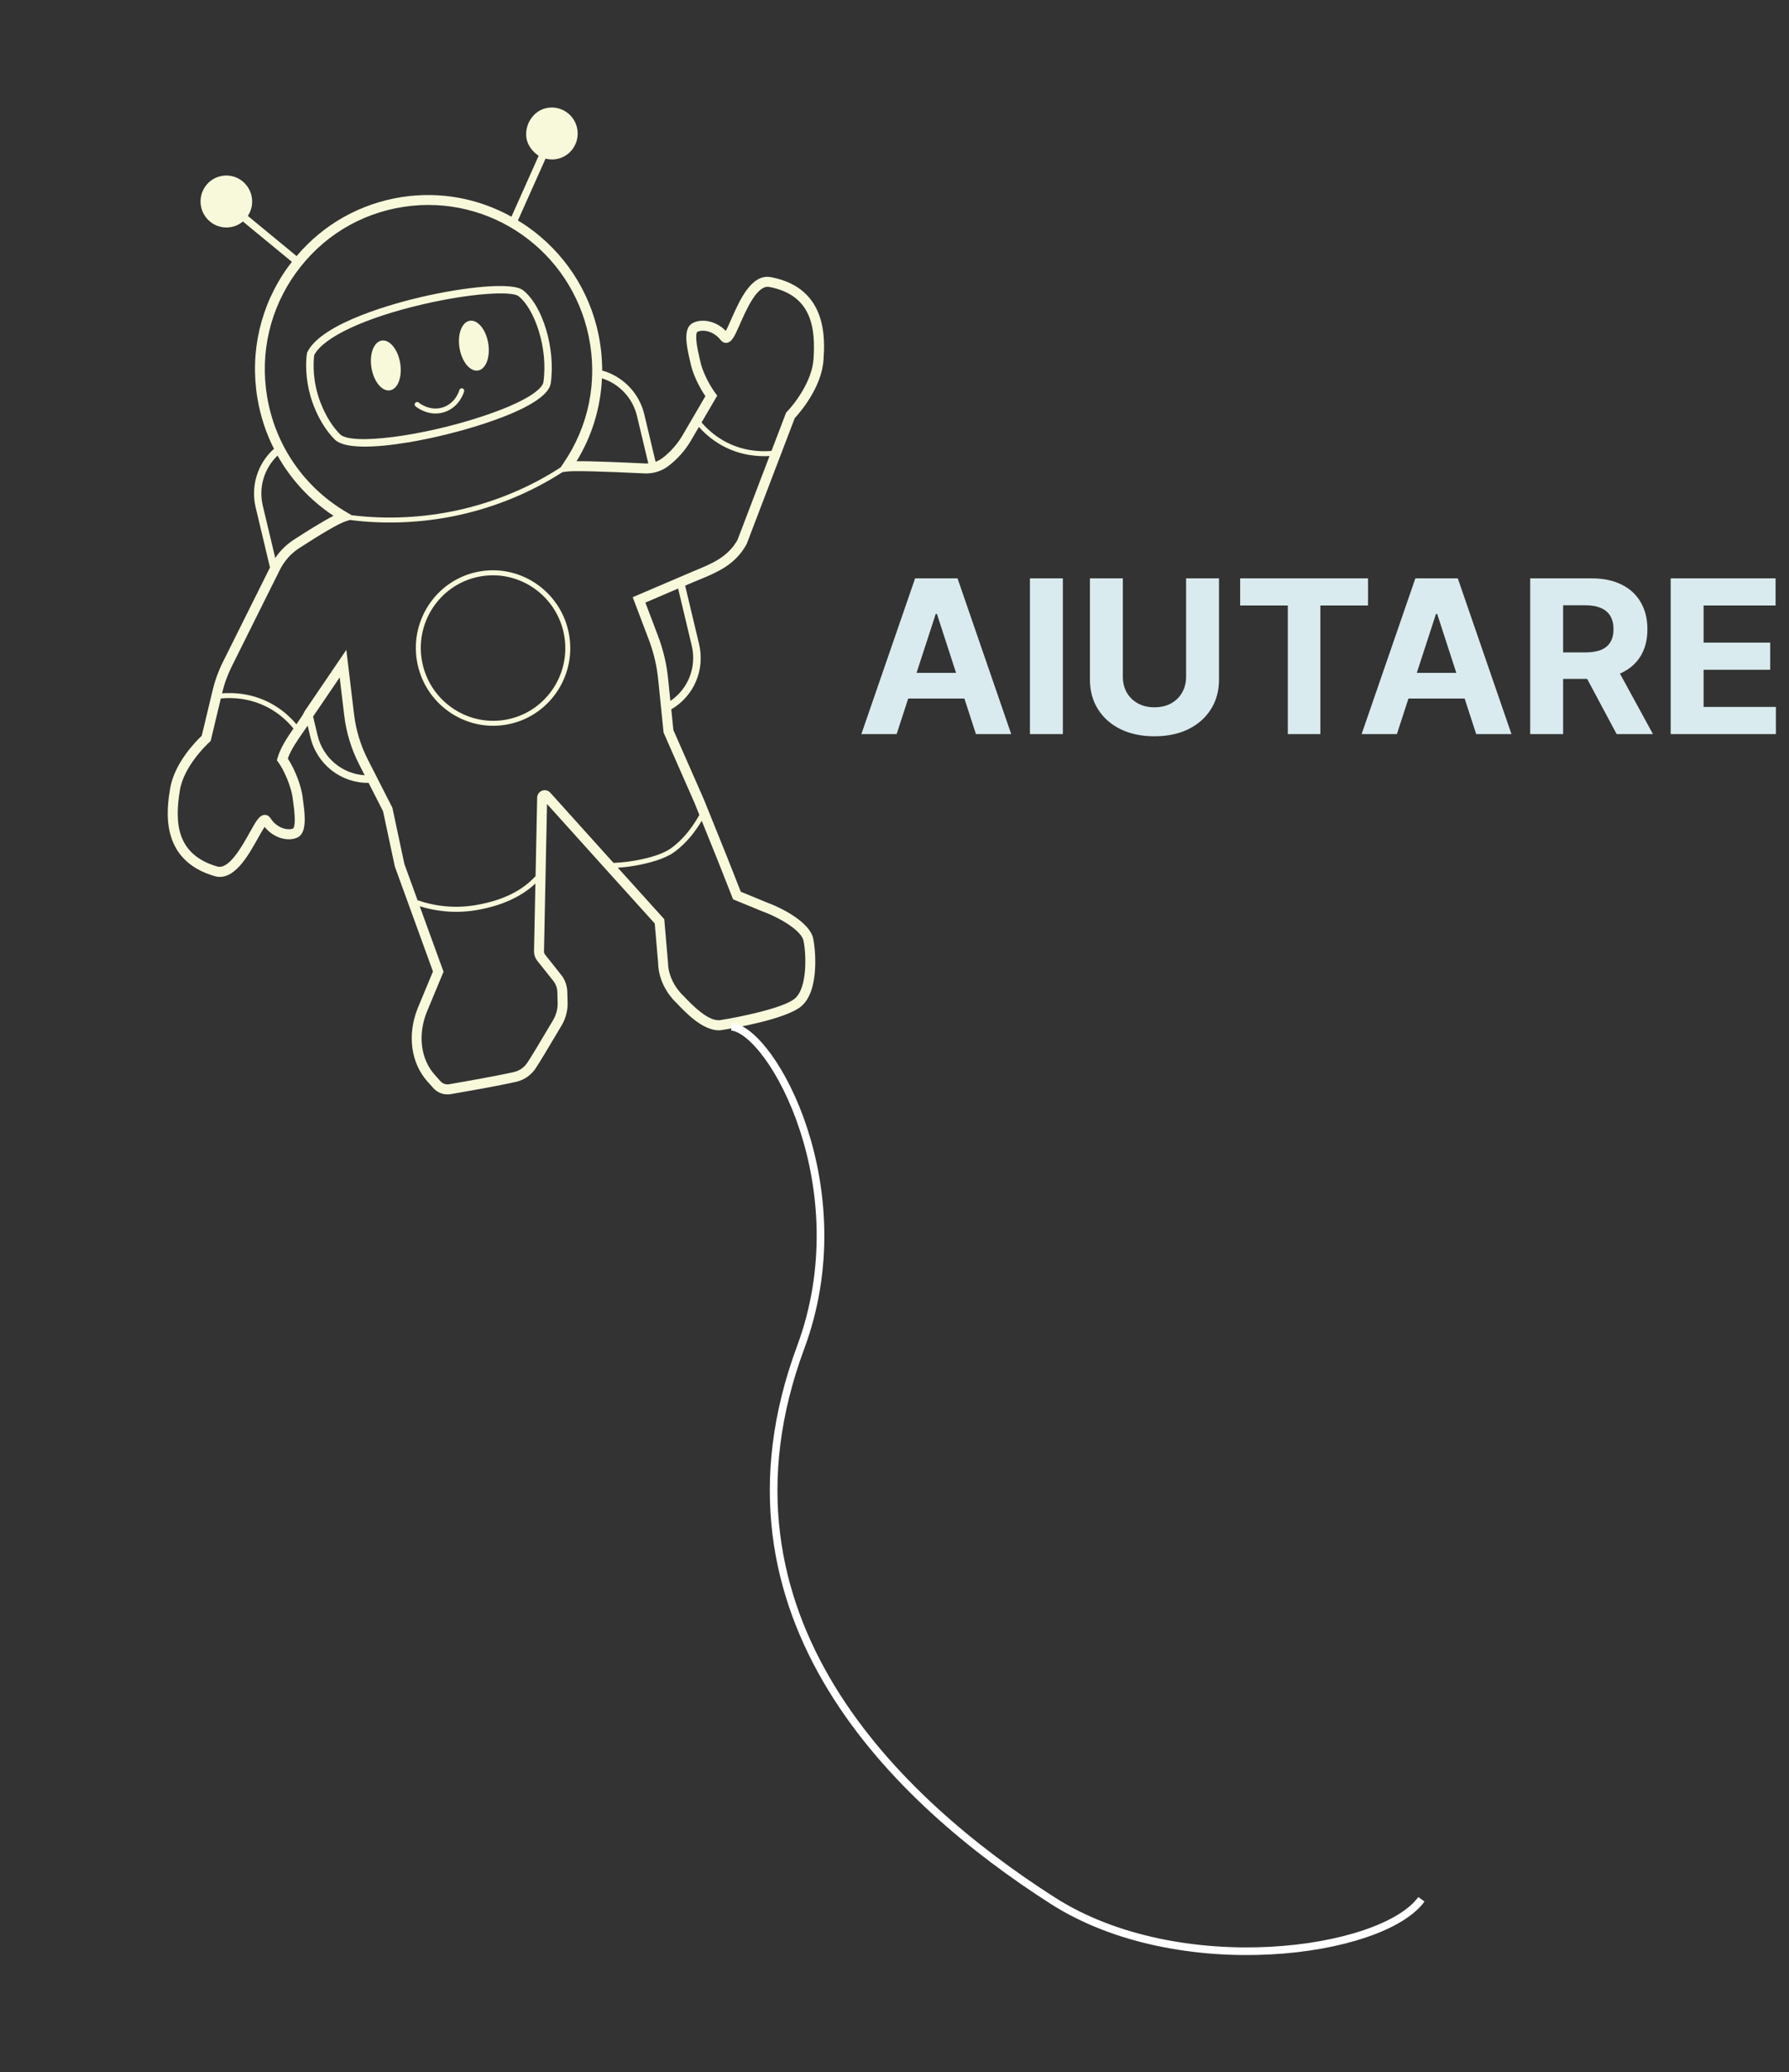 <svg width="234" height="271" viewBox="0 0 234 271" fill="none" xmlns="http://www.w3.org/2000/svg">
<rect x="0" y="0" width="234" height="271" fill="#333333" stroke="none"/>
<g clip-path="url(#clip0_1097_1840)">
<path d="M57.58 54.029C57.768 53.997 57.961 53.949 58.157 53.883C60.075 53.242 60.649 51.398 60.71 51.193C60.76 51.019 60.66 50.837 60.488 50.789C60.315 50.739 60.135 50.838 60.088 51.011C60.038 51.185 59.559 52.725 57.955 53.264C56.224 53.844 54.829 52.693 54.772 52.646C54.634 52.53 54.43 52.547 54.315 52.686C54.2 52.824 54.218 53.03 54.355 53.146C54.42 53.198 55.788 54.327 57.583 54.028L57.58 54.029Z" fill="#F8F8DB"/>
<path d="M51.008 51.049C52.045 50.876 52.642 49.279 52.343 47.482C52.043 45.685 50.96 44.369 49.923 44.542C48.886 44.715 48.288 46.312 48.588 48.108C48.887 49.905 49.971 51.222 51.008 51.049Z" fill="#F8F8DB"/>
<path d="M62.526 48.456C63.562 48.283 64.16 46.687 63.861 44.889C63.561 43.092 62.477 41.776 61.441 41.949C60.404 42.122 59.806 43.718 60.105 45.516C60.405 47.313 61.489 48.629 62.526 48.456Z" fill="#F8F8DB"/>
<path d="M53.366 57.86C56.773 57.292 60.473 56.354 63.457 55.363C67.204 54.119 71.737 52.198 72.037 50.118C72.688 45.643 70.992 39.963 68.412 37.956C66.969 36.836 60.594 37.561 55.04 38.855C52.04 39.554 42.106 42.14 40.195 46.061L40.163 46.126L40.152 46.197C39.959 47.388 39.964 49.583 40.616 51.821C40.652 51.958 41.519 55.203 43.789 57.483C45.002 58.705 48.939 58.594 53.369 57.856L53.366 57.86ZM41.101 46.43C42.314 44.099 47.721 41.568 55.261 39.808C61.676 38.311 66.934 38.044 67.818 38.731C69.891 40.342 71.726 45.492 71.076 49.974C70.942 50.9 68.788 52.557 63.15 54.431C55.173 57.082 45.922 58.25 44.476 56.793C42.398 54.702 41.566 51.603 41.556 51.562C40.807 48.982 41.04 46.89 41.105 46.429L41.101 46.43Z" fill="#F8F8DB"/>
<path d="M100.848 36.247C98.291 35.759 96.752 39.244 95.631 41.788C95.404 42.299 95.142 42.899 94.938 43.274C93.553 41.866 91.638 41.639 90.533 42.29C89.416 42.947 89.722 44.958 90.216 47.034C90.246 47.155 90.268 47.244 90.276 47.296C90.589 48.935 91.49 50.672 92.265 51.811L89.296 56.895C88.621 58.05 87.746 59.05 86.692 59.872C86.404 60.095 86.088 60.267 85.75 60.393L84.271 54.18C83.607 51.401 81.476 49.21 78.763 48.457C78.762 46.892 78.607 45.312 78.282 43.737C77.102 38.021 73.801 33.012 68.991 29.639C68.585 29.353 68.166 29.088 67.745 28.831L71.358 20.746C71.736 20.842 72.216 20.901 72.744 20.813C74.583 20.506 75.823 18.757 75.514 16.904C75.206 15.052 73.465 13.8 71.625 14.106C69.671 14.432 68.61 16.39 68.855 18.015C69.05 19.323 70.037 20.096 70.457 20.37L66.897 28.34C62.54 25.927 57.565 25.012 52.639 25.757C47.176 26.589 42.327 29.311 38.793 33.489L32.417 28.238C32.874 27.547 33.085 26.684 32.937 25.798C32.629 23.946 30.888 22.693 29.048 23C27.209 23.306 25.969 25.056 26.278 26.908C26.587 28.76 28.327 30.013 30.167 29.706C30.781 29.604 31.325 29.338 31.769 28.966L38.179 34.244C38.005 34.465 37.835 34.685 37.669 34.915C34.076 39.904 32.657 46.004 33.672 52.092C34.061 54.424 34.796 56.645 35.835 58.697C33.706 60.595 32.77 63.539 33.44 66.357L35.313 74.219L29.152 86.582C28.861 87.164 28.601 87.77 28.378 88.383C28.261 88.707 28.149 89.044 28.05 89.378C27.964 89.667 27.885 89.965 27.814 90.265L26.387 96.221C25.529 97.032 22.78 99.865 22.247 103.155C21.836 105.7 20.747 112.457 28.067 114.577C30.568 115.302 32.424 111.98 33.778 109.552C34.051 109.063 34.37 108.493 34.607 108.139C35.856 109.673 37.741 110.077 38.903 109.532C40.074 108.983 39.959 106.952 39.659 104.84C39.639 104.718 39.627 104.624 39.624 104.571C39.438 102.603 38.399 100.339 37.647 99.197C38.053 98.023 38.996 96.681 39.763 95.586C39.934 95.346 40.093 95.117 40.24 94.897L40.594 96.388C41.448 99.97 44.605 102.42 48.212 102.385L50.102 106.089L51.643 113.321L56.631 127.05L54.618 131.895C53.254 135.35 53.741 139 55.897 141.422L56.666 142.284C57.24 142.93 58.09 143.232 58.937 143.09L58.947 143.089C61.21 142.701 65.336 141.977 67.537 141.471C68.588 141.229 69.494 140.592 70.091 139.671C70.799 138.58 71.728 137.014 72.547 135.633C72.868 135.093 73.173 134.578 73.446 134.123C73.999 133.203 74.277 132.146 74.243 131.076L74.202 129.686C74.177 128.889 73.893 128.108 73.398 127.486L71.293 124.84C71.206 124.729 71.156 124.592 71.153 124.473L71.549 105.142C74.805 108.774 84.333 119.326 85.639 120.77L86.083 125.937C86.138 128.934 88.2 130.904 88.463 131.145C89.816 132.572 92.316 135.184 94.608 134.676C95.524 134.53 102.667 133.346 104.763 131.636C107.248 129.606 106.646 124.005 106.364 122.728C105.892 120.585 102.267 118.736 100.222 117.988L96.894 116.619L95.041 111.919L92.045 104.496L88.079 95.476L87.804 92.764C90.759 91.043 92.243 87.604 91.435 84.213L89.618 76.59L90.636 76.152L91.178 75.929C93.83 74.841 96.123 73.903 97.633 71.208L97.656 71.168L103.949 54.687C104.529 54.064 107.468 50.73 107.713 47.077C107.886 44.505 108.341 37.672 100.862 36.251L100.848 36.247ZM83.319 54.409L84.796 60.602C84.646 60.614 84.499 60.618 84.347 60.611C81.765 60.485 77.665 60.304 75.421 60.314C77.445 56.997 78.566 53.291 78.736 49.475C80.998 50.19 82.759 52.055 83.319 54.405L83.319 54.409ZM38.712 35.684C42.099 30.981 47.107 27.911 52.828 27.047C64.074 25.344 74.691 32.791 77.004 44C78.208 49.841 77.02 55.75 73.657 60.641L73.324 61.127C69.315 63.739 64.686 65.67 59.89 66.721C55.339 67.721 50.547 67.944 46.001 67.378L45.339 66.992C39.79 63.745 35.999 58.239 34.938 51.877C33.982 46.14 35.321 40.388 38.708 35.682L38.712 35.684ZM36.303 59.589C38.069 62.731 40.562 65.434 43.624 67.456C42.171 68.202 40.093 69.502 38.411 70.597C37.456 71.219 36.638 72.028 36.002 72.968L34.371 66.125C33.802 63.737 34.558 61.251 36.299 59.586L36.303 59.589ZM36.3 99.127L36.214 99.436L36.404 99.692C37.098 100.619 38.148 102.874 38.322 104.689C38.33 104.754 38.346 104.867 38.367 105.016C38.768 107.836 38.413 108.286 38.346 108.344C37.801 108.6 36.318 108.46 35.364 106.98C35.187 106.708 34.919 106.558 34.621 106.568C33.938 106.589 33.505 107.363 32.641 108.907C31.629 110.722 29.933 113.759 28.419 113.319C22.948 111.735 22.875 107.397 23.525 103.366C24.034 100.212 27.061 97.363 27.403 97.048L27.551 96.914L28.884 91.344C30.311 91.203 32.67 91.256 35.08 92.54C36.336 93.211 37.469 94.148 38.384 95.276C37.564 96.456 36.657 97.839 36.303 99.126L36.3 99.127ZM41.535 96.155L40.953 93.712C40.953 93.712 40.966 93.687 40.974 93.676L44.43 88.594L45.024 93.56C45.292 95.797 45.947 97.952 46.972 99.956L47.7 101.387C44.76 101.202 42.244 99.126 41.535 96.158L41.535 96.155ZM69.849 124.459C69.855 124.888 70.007 125.31 70.274 125.646L72.378 128.291C72.699 128.695 72.885 129.2 72.898 129.714L72.939 131.105C72.964 131.925 72.754 132.732 72.329 133.438C72.053 133.894 71.748 134.412 71.425 134.956C70.611 136.327 69.69 137.881 68.994 138.95C68.584 139.585 67.957 140.027 67.235 140.194C64.987 140.711 60.531 141.487 58.718 141.799C58.321 141.859 57.901 141.724 57.622 141.412L56.853 140.551C55.029 138.501 54.632 135.369 55.808 132.388L58.014 127.081L54.9 118.522C56.813 119.11 59.349 119.515 62.257 119.034L62.28 119.03C66.489 118.328 68.81 116.693 70.03 115.549L69.847 124.466L69.849 124.459ZM93.829 112.399L95.885 117.612L99.75 119.199C102.155 120.079 104.813 121.741 105.091 122.999C105.458 124.663 105.647 129.214 103.938 130.611C102.375 131.885 96.508 133.042 94.376 133.381L94.353 133.385L94.331 133.388C92.74 133.763 90.469 131.364 89.377 130.215L89.334 130.176C89.315 130.159 87.411 128.44 87.372 125.884L86.886 120.208L86.737 120.044C86.681 119.981 83.951 116.959 80.813 113.48C81.448 113.44 82.174 113.359 82.926 113.234C84.845 112.914 86.932 112.321 88.1 111.497C89.856 110.257 91.043 108.583 91.786 107.34L93.826 112.396L93.829 112.399ZM87.684 91.672L87.384 88.726C87.193 86.834 86.751 84.971 86.077 83.193L84.415 78.805L88.698 76.969L90.478 84.429C91.148 87.247 90.009 90.099 87.681 91.669L87.684 91.672ZM96.47 70.601C95.181 72.868 93.19 73.683 90.676 74.715L82.758 78.098L84.865 83.656C85.499 85.329 85.912 87.077 86.09 88.855L86.796 95.806L90.839 104.995L91.477 106.573C90.793 107.79 89.589 109.643 87.728 110.96C86.004 112.177 82.258 112.795 80.244 112.846C76.941 109.186 73.343 105.194 71.981 103.669C71.71 103.364 71.285 103.259 70.904 103.402C70.521 103.545 70.268 103.902 70.261 104.314L70.051 114.589C68.766 115.955 66.562 117.644 62.174 118.375L62.151 118.379C59.116 118.885 56.497 118.378 54.617 117.735L52.893 112.993L51.325 105.637L48.121 99.354C47.168 97.487 46.558 95.483 46.309 93.399L45.301 84.985L39.871 92.976L39.815 93.078C39.64 93.468 39.222 94.074 38.768 94.722C37.82 93.589 36.662 92.64 35.381 91.96C32.95 90.663 30.571 90.553 29.045 90.672L29.071 90.569C29.137 90.293 29.209 90.019 29.29 89.751C29.382 89.441 29.482 89.133 29.593 88.833C29.798 88.266 30.04 87.705 30.308 87.167L36.611 74.512C37.183 73.367 38.053 72.391 39.123 71.693C42.139 69.73 44.358 68.447 45.217 68.174L45.763 68C49.97 68.544 54.387 68.42 58.646 67.637C59.112 67.553 59.576 67.459 60.039 67.355C64.869 66.295 69.533 64.358 73.584 61.739L74.274 61.658C75.171 61.554 78.918 61.648 84.29 61.911C85.441 61.968 86.575 61.61 87.485 60.902C88.67 59.979 89.656 58.855 90.412 57.556L91.417 55.833C92.364 56.897 93.498 57.784 94.742 58.424C96.967 59.562 99.132 59.728 100.652 59.64L96.469 70.597L96.47 70.601ZM106.405 46.98C106.207 49.93 103.82 52.947 102.917 53.862L102.822 53.961L100.909 58.971C99.466 59.093 97.28 58.994 95.037 57.845C93.804 57.213 92.682 56.321 91.763 55.249L93.812 51.742L93.557 51.394C92.765 50.314 91.838 48.555 91.551 47.053C91.54 46.989 91.512 46.878 91.478 46.731C90.819 43.961 91.129 43.479 91.188 43.416C91.706 43.111 93.195 43.111 94.283 44.492C94.484 44.747 94.767 44.872 95.063 44.832C95.747 44.752 96.104 43.934 96.817 42.315C97.657 40.414 99.063 37.233 100.611 37.524C106.203 38.588 106.678 42.899 106.408 46.977L106.405 46.98Z" fill="#F8F8DB"/>
<path d="M62.818 74.718C57.326 75.634 53.608 80.879 54.53 86.41C55.452 91.941 60.671 95.696 66.163 94.78C71.655 93.864 75.373 88.619 74.451 83.088C73.529 77.558 68.31 73.802 62.818 74.718ZM66.056 94.139C60.916 94.996 56.033 91.483 55.17 86.306C54.307 81.13 57.785 76.223 62.926 75.366C68.066 74.509 72.948 78.022 73.811 83.198C74.675 88.375 71.196 93.282 66.056 94.139Z" fill="#F8F8DB"/>
</g>
<path d="M117.28 96H112.666L119.696 75.636H125.244L132.264 96H127.651L122.55 80.29H122.391L117.28 96ZM116.991 87.996H127.889V91.356H116.991V87.996ZM139.021 75.636V96H134.715V75.636H139.021ZM155.141 75.636H159.446V88.861C159.446 90.346 159.092 91.645 158.382 92.758C157.68 93.872 156.695 94.74 155.429 95.364C154.163 95.98 152.688 96.288 151.005 96.288C149.314 96.288 147.836 95.98 146.57 95.364C145.304 94.74 144.319 93.872 143.617 92.758C142.914 91.645 142.563 90.346 142.563 88.861V75.636H146.868V88.493C146.868 89.269 147.037 89.958 147.375 90.561C147.72 91.164 148.204 91.638 148.827 91.983C149.45 92.328 150.176 92.5 151.005 92.5C151.84 92.5 152.566 92.328 153.182 91.983C153.805 91.638 154.286 91.164 154.624 90.561C154.969 89.958 155.141 89.269 155.141 88.493V75.636ZM162.213 79.186V75.636H178.938V79.186H172.703V96H168.447V79.186H162.213ZM182.713 96H178.1L185.13 75.636H190.678L197.698 96H193.084L187.983 80.29H187.824L182.713 96ZM182.425 87.996H193.323V91.356H182.425V87.996ZM200.149 96V75.636H208.183C209.721 75.636 211.033 75.912 212.12 76.462C213.214 77.005 214.046 77.778 214.616 78.778C215.193 79.773 215.481 80.943 215.481 82.288C215.481 83.641 215.19 84.804 214.606 85.778C214.023 86.746 213.178 87.489 212.071 88.006C210.97 88.523 209.638 88.781 208.074 88.781H202.694V85.321H207.377C208.199 85.321 208.882 85.208 209.426 84.983C209.969 84.758 210.374 84.419 210.639 83.969C210.911 83.518 211.047 82.958 211.047 82.288C211.047 81.612 210.911 81.042 210.639 80.578C210.374 80.114 209.966 79.763 209.416 79.524C208.872 79.279 208.186 79.156 207.358 79.156H204.454V96H200.149ZM211.146 86.733L216.207 96H211.454L206.502 86.733H211.146ZM218.524 96V75.636H232.245V79.186H222.829V84.038H231.539V87.588H222.829V92.45H232.285V96H218.524Z" fill="#DAEBEF"/>
<path d="M95.685 134.269C101.021 134.835 112.432 155.448 104.731 176.197C91.656 211.431 117.532 235.656 137.677 248.55C154.271 259.171 180.793 255.453 185.917 248.386" stroke="white"/>
<defs>
<clipPath id="clip0_1097_1840">
<rect width="110.255" height="140.751" fill="white" transform="translate(0 18.132) rotate(-9.466)"/>
</clipPath>
</defs>
</svg>
